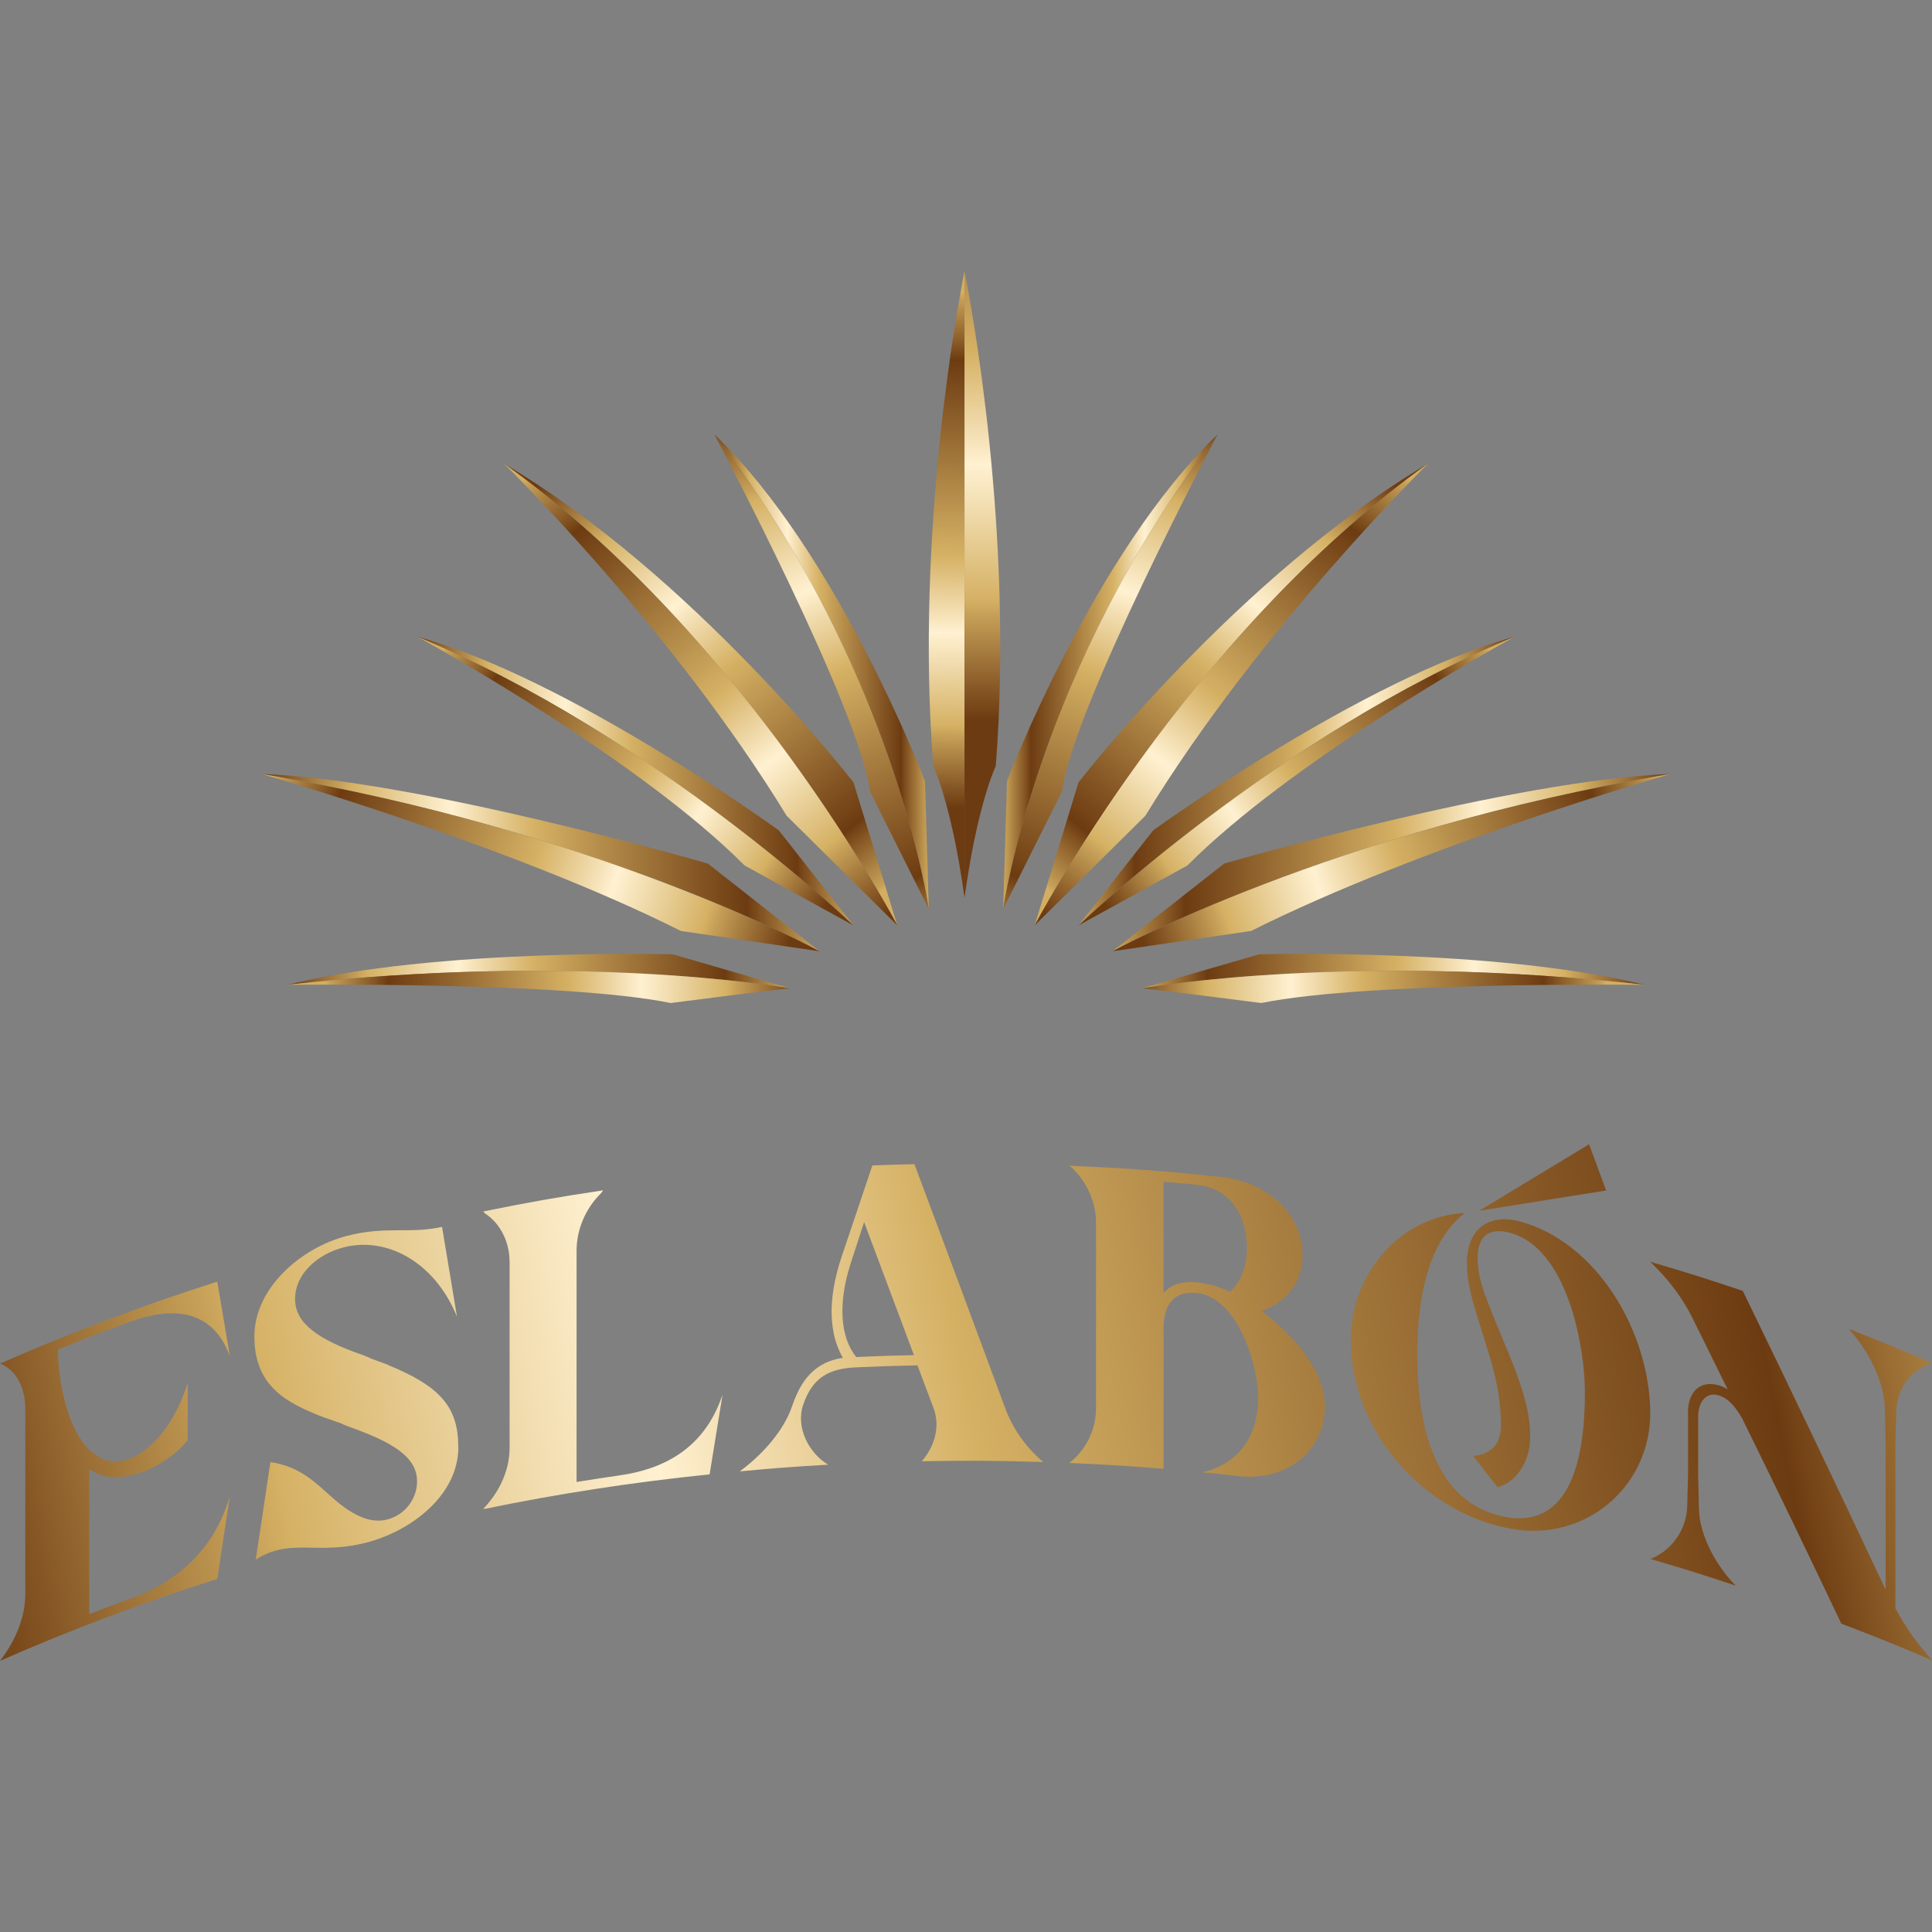 <svg xmlns="http://www.w3.org/2000/svg" xmlns:xlink="http://www.w3.org/1999/xlink" id="Layer_1" viewBox="0 0 300 300"><rect x="0" y="0" width="300" height="300" fill="#808080" stroke="none"/><defs><style>      .st0 {        fill: url(#linear-gradient2);      }      .st1 {        fill: url(#linear-gradient1);      }      .st2 {        fill: url(#linear-gradient9);      }      .st3 {        fill: url(#linear-gradient3);      }      .st4 {        fill: url(#linear-gradient6);      }      .st5 {        fill: url(#linear-gradient8);      }      .st6 {        fill: url(#linear-gradient7);      }      .st7 {        fill: url(#linear-gradient5);      }      .st8 {        fill: url(#linear-gradient4);      }      .st9 {        fill: url(#linear-gradient28);      }      .st10 {        fill: url(#linear-gradient29);      }      .st11 {        fill: url(#linear-gradient18);      }      .st12 {        fill: url(#linear-gradient13);      }      .st13 {        fill: url(#linear-gradient12);      }      .st14 {        fill: url(#linear-gradient15);      }      .st15 {        fill: url(#linear-gradient16);      }      .st16 {        fill: url(#linear-gradient11);      }      .st17 {        fill: url(#linear-gradient10);      }      .st18 {        fill: url(#linear-gradient17);      }      .st19 {        fill: url(#linear-gradient14);      }      .st20 {        fill: url(#linear-gradient19);      }      .st21 {        fill: url(#linear-gradient23);      }      .st22 {        fill: url(#linear-gradient22);      }      .st23 {        fill: url(#linear-gradient24);      }      .st24 {        fill: url(#linear-gradient25);      }      .st25 {        fill: url(#linear-gradient21);      }      .st26 {        fill: url(#linear-gradient20);      }      .st27 {        fill: url(#linear-gradient27);      }      .st28 {        fill: url(#linear-gradient26);      }      .st29 {        fill: url(#linear-gradient);      }    </style><linearGradient id="linear-gradient" x1="-8.83" y1="233.6" x2="308.97" y2="169.97" gradientUnits="userSpaceOnUse"><stop offset="0" stop-color="#6d3b11"></stop><stop offset=".04" stop-color="#865725"></stop><stop offset=".14" stop-color="#c6a058"></stop><stop offset=".16" stop-color="#d5b164"></stop><stop offset=".28" stop-color="#f1dcae"></stop><stop offset=".34" stop-color="#fff1d1"></stop><stop offset=".37" stop-color="#f6e3ba"></stop><stop offset=".45" stop-color="#e0c180"></stop><stop offset=".49" stop-color="#d5b164"></stop><stop offset=".87" stop-color="#6d3b11"></stop><stop offset=".9" stop-color="#865724"></stop><stop offset=".99" stop-color="#c6a057"></stop><stop offset="1" stop-color="#d3ae61"></stop></linearGradient><linearGradient id="linear-gradient1" x1="-9.8" y1="228.78" x2="308.01" y2="165.15" xlink:href="#linear-gradient"></linearGradient><linearGradient id="linear-gradient2" x1="-9.75" y1="229.02" x2="308.06" y2="165.39" xlink:href="#linear-gradient"></linearGradient><linearGradient id="linear-gradient3" x1="-8.46" y1="235.46" x2="309.35" y2="171.83" xlink:href="#linear-gradient"></linearGradient><linearGradient id="linear-gradient4" x1="-7" y1="242.75" x2="310.8" y2="179.12" xlink:href="#linear-gradient"></linearGradient><linearGradient id="linear-gradient5" x1="-3.46" y1="260.43" x2="314.34" y2="196.8" xlink:href="#linear-gradient"></linearGradient><linearGradient id="linear-gradient6" x1=".93" y1="282.37" x2="318.74" y2="218.74" xlink:href="#linear-gradient"></linearGradient><linearGradient id="linear-gradient7" x1="-9" y1="232.74" x2="308.8" y2="169.11" xlink:href="#linear-gradient"></linearGradient><linearGradient id="linear-gradient8" x1="44.55" y1="150.79" x2="122.69" y2="150.79" xlink:href="#linear-gradient"></linearGradient><linearGradient id="linear-gradient9" x1="124.73" y1="153.67" x2="50.58" y2="152.63" xlink:href="#linear-gradient"></linearGradient><linearGradient id="linear-gradient10" x1="40.65" y1="133.95" x2="127.24" y2="133.95" xlink:href="#linear-gradient"></linearGradient><linearGradient id="linear-gradient11" x1="122.42" y1="146.71" x2="42.46" y2="119.92" xlink:href="#linear-gradient"></linearGradient><linearGradient id="linear-gradient12" x1="64.73" y1="121.28" x2="132.54" y2="121.28" xlink:href="#linear-gradient"></linearGradient><linearGradient id="linear-gradient13" x1="128.36" y1="140.53" x2="69.58" y2="99.62" xlink:href="#linear-gradient"></linearGradient><linearGradient id="linear-gradient14" x1="86.35" y1="72.85" x2="137.96" y2="137.6" xlink:href="#linear-gradient"></linearGradient><linearGradient id="linear-gradient15" x1="137.21" y1="142.33" x2="83.47" y2="72.7" xlink:href="#linear-gradient"></linearGradient><linearGradient id="linear-gradient16" x1="110.93" y1="104.3" x2="144.22" y2="104.3" xlink:href="#linear-gradient"></linearGradient><linearGradient id="linear-gradient17" x1="112.61" y1="64.1" x2="147.57" y2="146.58" xlink:href="#linear-gradient"></linearGradient><linearGradient id="linear-gradient18" x1="3297.96" y1="150.79" x2="3376.09" y2="150.79" gradientTransform="translate(3553.4) rotate(-180) scale(1 -1)" xlink:href="#linear-gradient"></linearGradient><linearGradient id="linear-gradient19" x1="3378.13" y1="153.67" x2="3303.98" y2="152.63" gradientTransform="translate(3553.4) rotate(-180) scale(1 -1)" xlink:href="#linear-gradient"></linearGradient><linearGradient id="linear-gradient20" x1="3294.05" y1="133.95" x2="3380.64" y2="133.95" gradientTransform="translate(3553.4) rotate(-180) scale(1 -1)" xlink:href="#linear-gradient"></linearGradient><linearGradient id="linear-gradient21" x1="3375.83" y1="146.71" x2="3295.86" y2="119.92" gradientTransform="translate(3553.4) rotate(-180) scale(1 -1)" xlink:href="#linear-gradient"></linearGradient><linearGradient id="linear-gradient22" x1="3318.14" y1="121.28" x2="3385.94" y2="121.28" gradientTransform="translate(3553.4) rotate(-180) scale(1 -1)" xlink:href="#linear-gradient"></linearGradient><linearGradient id="linear-gradient23" x1="3381.76" y1="140.53" x2="3322.98" y2="99.62" gradientTransform="translate(3553.4) rotate(-180) scale(1 -1)" xlink:href="#linear-gradient"></linearGradient><linearGradient id="linear-gradient24" x1="3339.76" y1="72.85" x2="3391.36" y2="137.6" gradientTransform="translate(3553.4) rotate(-180) scale(1 -1)" xlink:href="#linear-gradient"></linearGradient><linearGradient id="linear-gradient25" x1="3390.61" y1="142.33" x2="3336.87" y2="72.7" gradientTransform="translate(3553.4) rotate(-180) scale(1 -1)" xlink:href="#linear-gradient"></linearGradient><linearGradient id="linear-gradient26" x1="3364.34" y1="104.3" x2="3397.63" y2="104.3" gradientTransform="translate(3553.4) rotate(-180) scale(1 -1)" xlink:href="#linear-gradient"></linearGradient><linearGradient id="linear-gradient27" x1="3366.01" y1="64.1" x2="3400.97" y2="146.58" gradientTransform="translate(3553.4) rotate(-180) scale(1 -1)" xlink:href="#linear-gradient"></linearGradient><linearGradient id="linear-gradient28" x1="146.95" y1="125.42" x2="147.57" y2="45.5" xlink:href="#linear-gradient"></linearGradient><linearGradient id="linear-gradient29" x1="152.55" y1="111.76" x2="152.55" y2="-4.93" xlink:href="#linear-gradient"></linearGradient></defs><g><g><path class="st29" d="M29.14,223.61c-1.55,1.97-4.2,3.94-7.09,4.98-3.15,1.13-6.1,1.06-8.2-.5,0,9.02,0,13.53,0,22.55,2.58-1,3.87-1.48,6.47-2.43,5.97-2.18,12.58-6.47,15.37-15.86-.78,5.13-1.17,7.69-1.95,12.82-11.39,3.62-22.79,7.92-33.73,12.72,2.52-3.27,3.92-6.94,3.92-10.37,0-11.5,0-17.25,0-28.75,0-3.16-1.27-5.74-3.54-6.87-.15-.07-.23-.1-.38-.17,10.95-4.8,22.34-9.1,33.73-12.72.78,4.63,1.17,6.94,1.95,11.57-2.79-7.62-9.4-7.55-15.37-5.37-4.55,1.66-6.81,2.53-11.31,4.34-.06,4.64,1.46,12.39,4.85,15.56,1.92,1.9,4.09,2.2,6.21,1.42,3.79-1.39,7.4-6.19,9.08-11.84,0,3.56,0,5.34,0,8.9Z"></path><path class="st1" d="M71.18,224.66c0,7.58-7.42,13.13-14.39,14.9-6.25,1.59-10.04.04-14.21,1.28-.91.27-1.89.7-2.87,1.32.91-6.05,1.37-9.08,2.28-15.13,7.17,1.09,8.82,6.41,14.34,8.62,1.31.52,2.63.59,3.75.31,2.7-.66,4.71-3.14,4.68-6-.04-3.71-3.71-5.98-10.54-8.41-.39-.16-.85-.3-1.25-.53-1.02-.36-1.53-.54-2.56-.89-5.96-2.26-10.91-4.89-10.91-12.6,0-7.58,7.29-13.76,14.25-15.59,6.24-1.64,9.73-.29,14.89-1.43.93,5.57,1.39,8.36,2.32,13.94-3.51-8.61-11.04-12.5-17.67-10.74-3.81,1.01-7.5,3.96-7.47,8.06.03,3.73,3.59,6.24,10.49,8.63.39.16.85.31,1.25.54,1.03.37,1.54.56,2.57.94.4.23.86.38,1.25.55,6.99,3.06,9.78,6.15,9.78,12.22Z"></path><path class="st0" d="M96.26,229.09c6.21-.89,13.05-3.77,15.94-12.56-.8,4.96-1.21,7.44-2.01,12.41-11.74,1.19-23.61,3.01-35.17,5.41.13-.16.2-.24.33-.4,2.39-2.59,3.78-5.89,3.78-9.12,0-11.53,0-17.29,0-28.81,0-3.16-1.4-6-3.78-7.57-.13-.13-.2-.2-.33-.33,7.43-1.5,11.16-2.16,18.64-3.29-.13.18-.2.27-.33.45-2.47,2.42-3.8,5.74-3.8,8.91,0,11.98,0,23.96,0,35.93,2.69-.44,4.04-.64,6.74-1.03Z"></path><path class="st3" d="M114.88,228.47c3.49-2.57,6.85-6.32,8.13-10.16.08-.22.12-.33.2-.54,1.34-3.72,3.56-6.32,7.67-6.93-2.69-4.68-1.88-10.65-.2-15.68,1.91-5.69,2.87-8.53,4.78-14.19,2.61-.1,3.92-.14,6.53-.2,4.72,12.59,9.41,25.2,14.07,37.81,1.21,3.32,3.23,6.12,5.93,8.45-7.54-.24-11.31-.26-18.86-.13,2.02-2.28,2.9-5.45,1.82-8.27-1-2.65-1.5-3.97-2.49-6.62-3.8.08-5.7.14-9.49.31-4.24.19-6.82,1.56-8.27,5.87-1.15,3.42.87,7.45,3.9,9.25-5.49.31-8.23.52-13.71,1.03ZM141.92,210.43c-3.1-8.29-4.65-12.43-7.74-20.66-.83,2.57-1.25,3.85-2.09,6.42-1.95,6.03-1.68,11.42.87,14.53,3.58-.16,5.37-.22,8.95-.3Z"></path><path class="st8" d="M166.02,227.17c.16-.12.24-.19.4-.31,2.36-2.01,3.77-5.03,3.77-8.19v-28.81c0-3.16-1.41-6.34-3.77-8.56-.16-.11-.24-.17-.4-.28,9.53.4,14.29.76,23.79,1.76,6.37.68,12.45,5.29,12.45,12.14,0,4.15-2.54,7.35-6.36,8.66,4.62,3.47,9.83,9.05,9.83,14.79,0,6.92-5.94,11.68-13.38,10.84-2.28-.26-3.42-.38-5.7-.6,0,0,8.72-1.16,8.72-11.64,0-5.01-3.21-15.59-9.59-16.2-3.56-.34-4.97,1.87-5.1,5.09,0,8.89,0,13.33,0,22.22-5.86-.48-8.79-.66-14.66-.91ZM180.68,200.78c1.07-1.23,2.75-1.88,5.1-1.66,1.81.17,3.56.68,5.23,1.46,1.68-1.53,2.61-3.86,2.61-6.76,0-5.01-2.48-9.35-7.91-9.87-2.01-.19-3.02-.28-5.04-.44,0,6.91,0,10.36,0,17.27Z"></path><path class="st7" d="M233.12,235.43c10.04,2.27,12.98-7.45,12.98-19.25,0-6.79-2.63-22.66-11.92-24.82-5.85-1.36-5.22,5.17-3.7,9.39,3.37,9.18,7.13,15.54,7.13,22.4,0,3.56-1.98,6.97-5.08,7.79-1.51-1.95-2.26-2.92-3.77-4.85,2.91-.3,4.3-1.96,4.3-4.79,0-7.19-2.45-12.22-4.43-19.5-2.92-10.7,2.18-13.56,7.4-12.13,12.02,3.29,19.96,17.04,20.22,29.32.25,12.11-10.63,21.03-22.66,18.18-.37-.08-.56-.13-.93-.21-12.87-3.35-22.68-15.4-22.91-28.47-.19-10.49,7.55-19.63,17.68-20.14-5.96,4.68-7.36,14.03-7.36,21.94,0,11.8,3.01,22.86,13.06,25.12Z"></path><path class="st4" d="M262.11,219.26c0-3.03,1.82-5.11,5-4.08.39.13.78.32,1.17.58-2.25-4.59-3.38-6.88-5.64-11.44-1.36-2.6-3.12-5.06-5.21-7.19-.47-.48-.7-.72-1.17-1.2,5.77,1.69,8.64,2.6,14.36,4.52,7.48,15.38,14.85,30.8,22.12,46.27.03-.02.04-.02.06-.04v-23.01c-.05-2.08-.08-3.12-.13-5.2-.13-3.94-2.54-8.82-5.6-12.12,5.21,2.03,7.8,3.09,12.95,5.32-3.03.8-5.44,3.7-5.57,7.53-.05,2.04-.08,3.05-.13,5.09v25.45c1.27,2.37,2.79,4.66,4.56,6.73.46.54.68.81,1.14,1.35-1.09-.47-1.63-.7-2.72-1.16-4.53-1.89-6.81-2.8-11.38-4.54-5.04-10.63-10.17-21.23-15.36-31.79-.9-1.56-1.94-3.09-3.63-3.64-2.14-.7-3.24,1.27-3.24,3.18v9.43c.05,2.07.08,3.11.13,5.18.13,3.93,2.6,8.6,5.7,11.74-5.28-1.76-7.93-2.59-13.26-4.15,3.13-1.19,5.6-4.31,5.73-8.16.05-2.04.08-3.06.13-5.1,0-3.82,0-5.74,0-9.56Z"></path></g><path class="st6" d="M229.7,188l17.05-10.32,2.65,7.18-19.7,3.14Z"></path></g><path class="st5" d="M122.65,153.47s.02,0,.04,0l-18.2-5.28s-36.68-1.02-59.93,4.74c44.7-5.04,75.99.18,78.1.54Z"></path><path class="st2" d="M104.15,155.75s16.48-2.12,18.51-2.28c-2.11-.37-33.4-5.58-78.1-.54,0,0,43.11-.56,59.59,2.82Z"></path><path class="st17" d="M109.89,134.09s-45.01-13.05-69.24-13.91c52.6,8.87,86.59,27.52,86.59,27.52l-17.35-13.62Z"></path><path class="st16" d="M127.24,147.71s-33.99-18.65-86.59-27.52c0,0,38.56,11.04,65.08,24.37l21.5,3.15Z"></path><path class="st13" d="M120.93,128.94s-32.54-23.65-56.2-30.1c37.02,15.35,67.81,44.87,67.81,44.87l-11.61-14.77Z"></path><path class="st12" d="M132.54,143.71s-30.79-29.52-67.81-44.87c3.89,2.08,34.97,19.55,50.89,35.55l16.92,9.32Z"></path><path class="st19" d="M139.34,143.71l-6.81-22.22s-24.83-32.12-54.33-49.53c37.66,26.88,61.13,71.75,61.13,71.75Z"></path><path class="st14" d="M122.17,126.69l17.18,17.02s-23.48-44.87-61.13-71.75c0,0,26.06,25.47,43.95,54.74Z"></path><path class="st15" d="M143.63,121.28s-13.51-35.46-32.7-53.82c27.98,36.25,33.29,73.69,33.29,73.69l-.59-19.87Z"></path><path class="st18" d="M144.22,141.15s-5.31-37.44-33.29-73.69c.44.79,22.5,42.52,24.17,55.45l9.12,18.24Z"></path><path class="st11" d="M177.35,153.47s-.02,0-.04,0l18.2-5.28s36.68-1.02,59.93,4.74c-44.7-5.04-75.99.18-78.1.54Z"></path><path class="st20" d="M195.85,155.75s-16.48-2.12-18.51-2.28c2.11-.37,33.4-5.58,78.1-.54,0,0-43.11-.56-59.59,2.82Z"></path><path class="st26" d="M190.11,134.09s45.01-13.05,69.24-13.91c-52.6,8.87-86.59,27.52-86.59,27.52l17.35-13.62Z"></path><path class="st25" d="M172.76,147.71s33.99-18.65,86.59-27.52c0,0-38.56,11.04-65.08,24.37l-21.5,3.15Z"></path><path class="st22" d="M179.07,128.94s32.54-23.65,56.2-30.1c-37.02,15.35-67.81,44.87-67.81,44.87l11.61-14.77Z"></path><path class="st21" d="M167.46,143.71s30.79-29.52,67.81-44.87c-3.89,2.08-34.97,19.55-50.89,35.55l-16.92,9.32Z"></path><path class="st23" d="M160.66,143.71l6.81-22.22s24.83-32.12,54.33-49.53c-37.66,26.88-61.13,71.75-61.13,71.75Z"></path><path class="st24" d="M177.83,126.69l-17.18,17.02s23.48-44.87,61.13-71.75c0,0-26.06,25.47-43.95,54.74Z"></path><path class="st28" d="M156.37,121.28s13.51-35.46,32.7-53.82c-27.98,36.25-33.29,73.69-33.29,73.69l.59-19.87Z"></path><path class="st27" d="M155.78,141.15s5.31-37.44,33.29-73.69c-.44.79-22.5,42.52-24.17,55.45l-9.12,18.24Z"></path><path class="st9" d="M144.92,118.97s2.83,5.75,4.85,20.44V42.11c-.94,4.72-7.71,40.36-4.85,76.86Z"></path><path class="st10" d="M149.77,42.11v97.3c2.02-14.69,4.85-20.44,4.85-20.44,2.86-36.51-3.91-72.14-4.85-76.86Z"></path></svg>